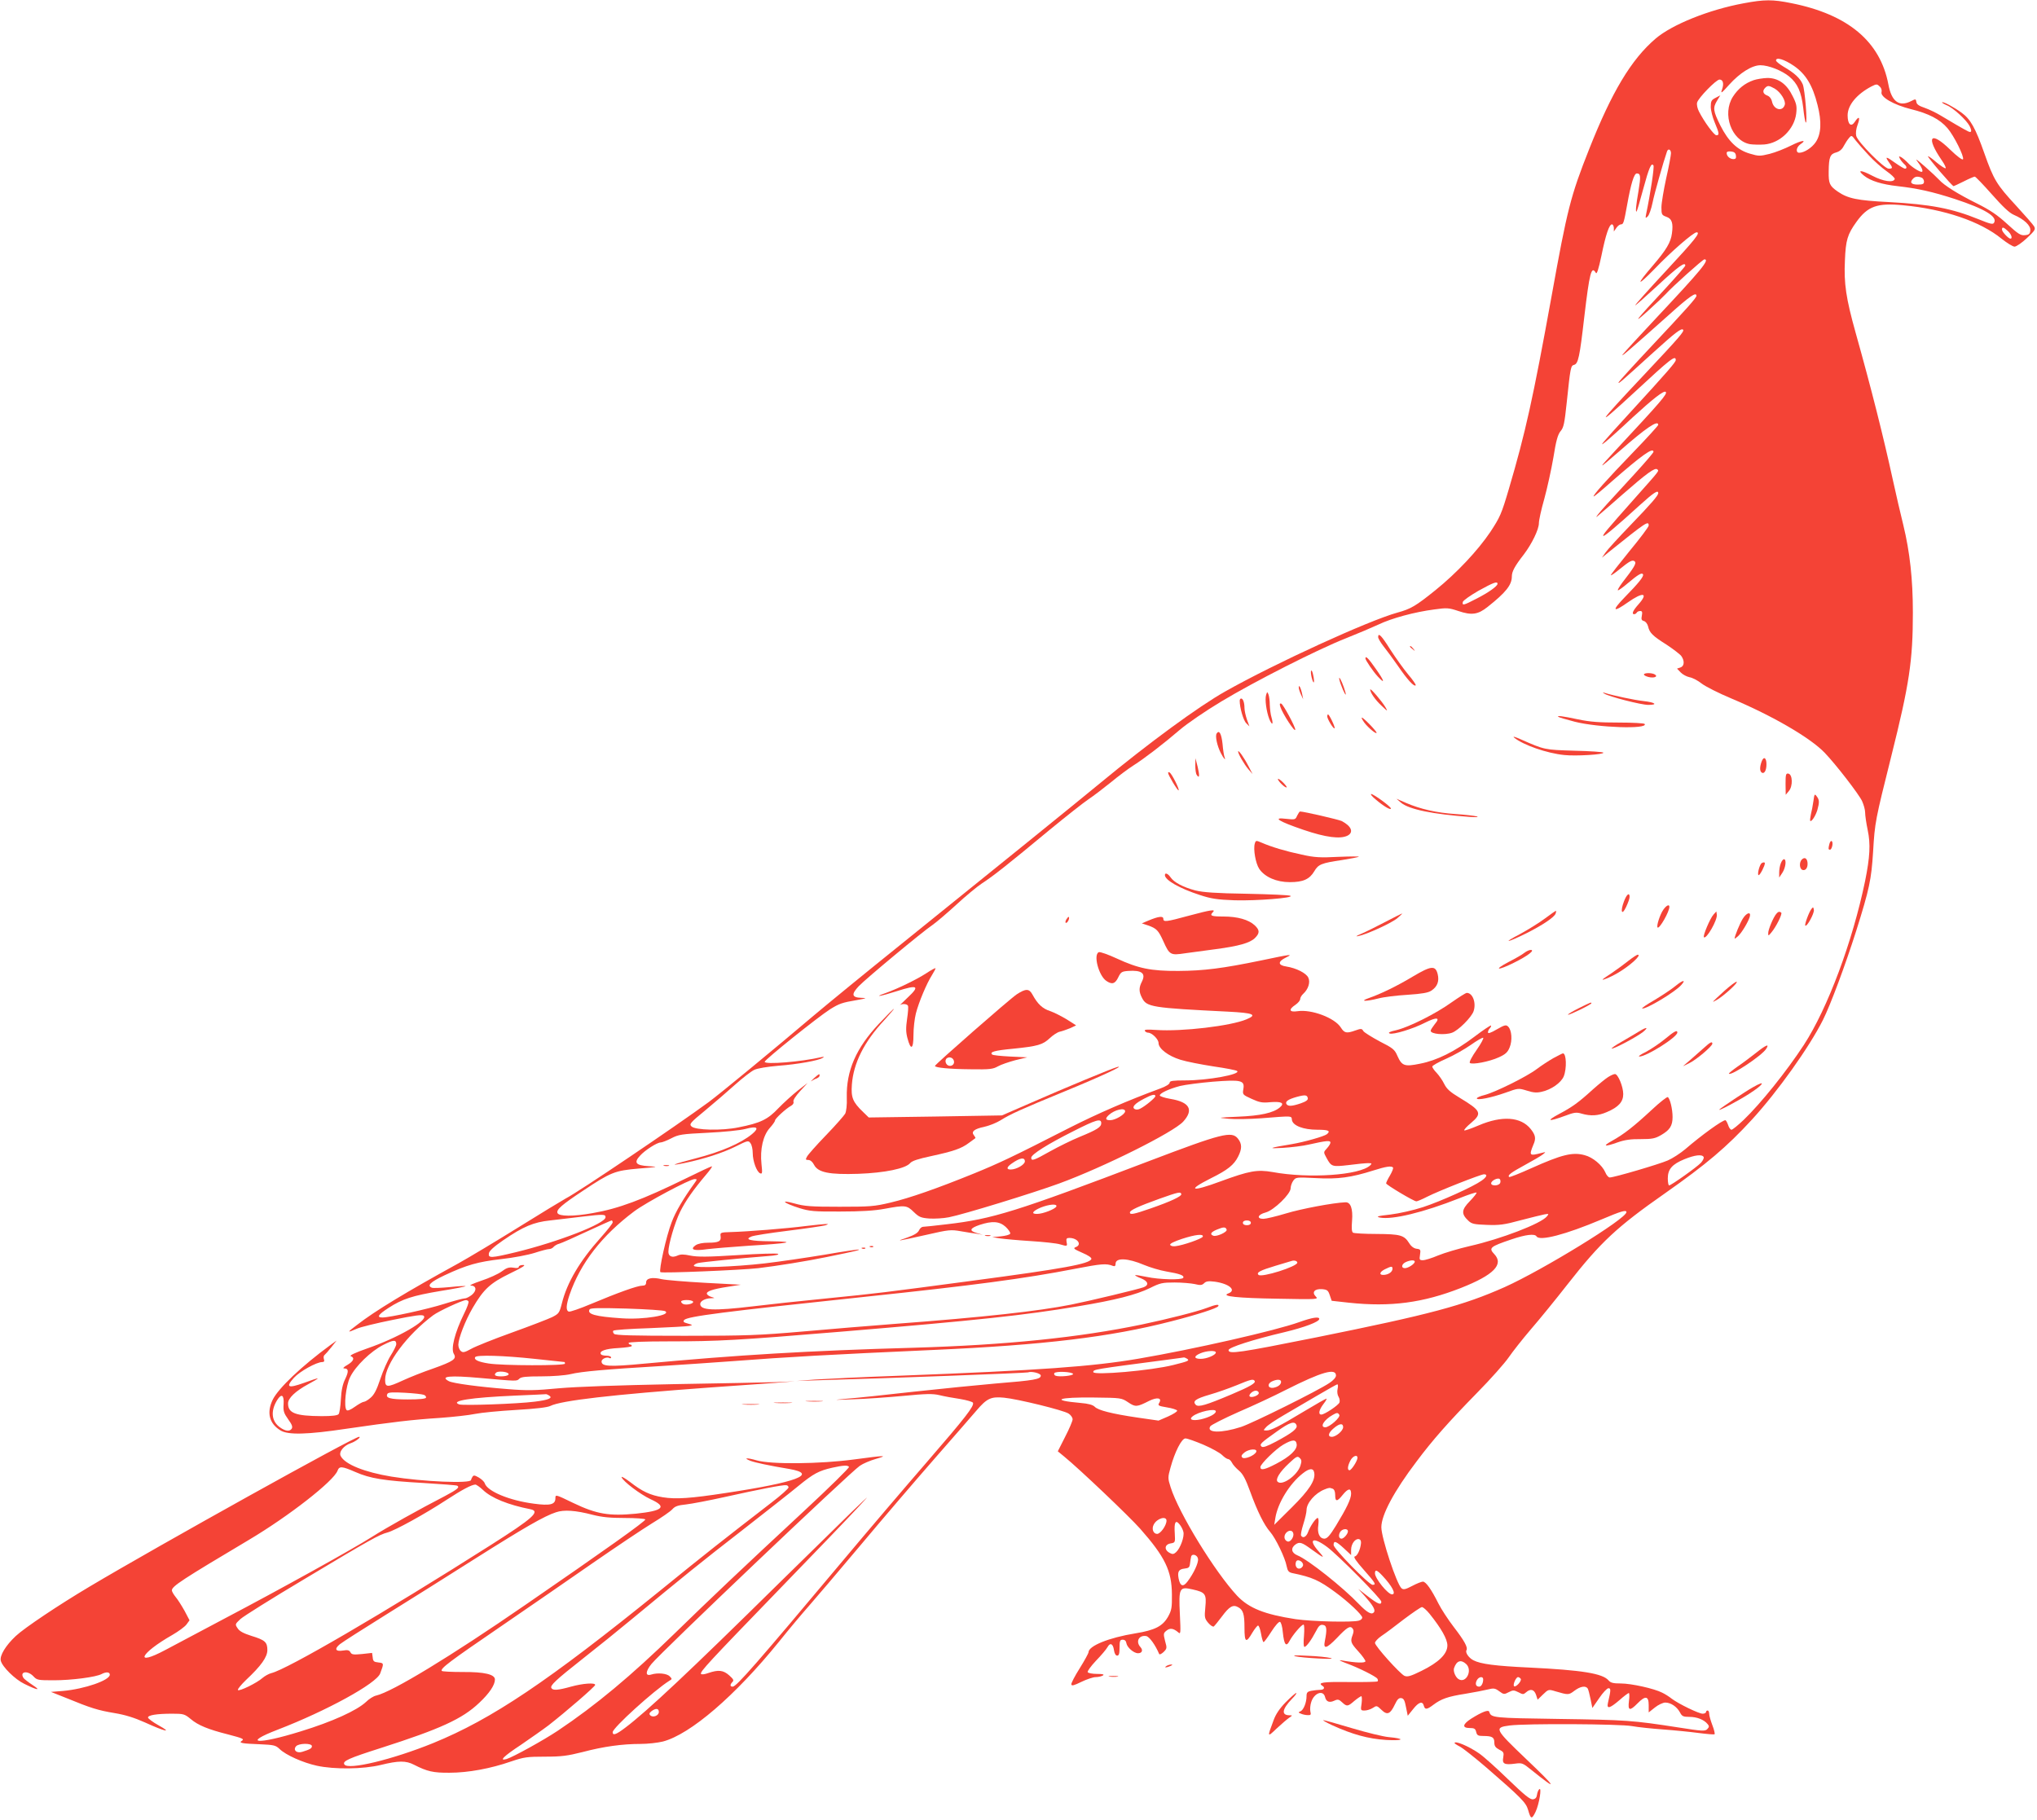 <?xml version="1.0" standalone="no"?>
<!DOCTYPE svg PUBLIC "-//W3C//DTD SVG 20010904//EN"
 "http://www.w3.org/TR/2001/REC-SVG-20010904/DTD/svg10.dtd">
<svg version="1.0" xmlns="http://www.w3.org/2000/svg"
 width="1280pt" height="1144pt" viewBox="0 0 1280 1144"
 preserveAspectRatio="xMidYMid meet">
<g transform="translate(0,1144) scale(0.1,-0.1)"
fill="#f44336" stroke="none">
<path d="M10955 11419 c-216 -40 -448 -133 -552 -222 -153 -131 -275 -335
-417 -694 -117 -295 -138 -379 -236 -923 -117 -645 -164 -858 -269 -1214 -46
-156 -55 -176 -116 -269 -79 -117 -211 -258 -345 -366 -124 -100 -155 -118
-239 -141 -184 -51 -771 -320 -1081 -495 -169 -95 -485 -327 -785 -575 -155
-128 -662 -538 -1260 -1020 -214 -172 -457 -371 -540 -441 -251 -213 -586
-489 -660 -544 -207 -152 -821 -567 -900 -607 -22 -12 -157 -94 -300 -183
-143 -89 -312 -190 -375 -225 -324 -178 -526 -300 -637 -387 -64 -48 -64 -51
-2 -24 24 11 127 36 227 56 142 29 186 35 195 25 28 -28 -162 -138 -357 -205
-74 -26 -112 -44 -102 -48 27 -10 18 -32 -21 -55 -22 -12 -31 -22 -21 -22 29
0 30 -19 7 -67 -16 -32 -24 -71 -27 -127 -2 -45 -9 -87 -14 -93 -7 -9 -41 -13
-107 -13 -165 1 -211 19 -211 80 0 33 46 77 127 121 34 18 61 34 59 36 -1 2
-40 -11 -86 -28 -101 -36 -117 -28 -63 32 36 40 142 99 178 99 12 0 15 6 10
19 -3 11 -1 22 4 25 5 4 24 25 43 49 l33 42 -40 -29 c-180 -132 -325 -270
-361 -342 -40 -82 -22 -151 49 -194 47 -29 169 -26 415 11 289 42 414 57 587
68 83 6 182 17 220 25 39 8 154 19 258 25 122 7 197 16 215 25 67 34 387 71
1002 116 157 11 341 24 410 29 l125 10 -110 -5 c-60 -2 -355 -8 -655 -13 -352
-7 -607 -16 -720 -26 -146 -14 -199 -15 -320 -5 -180 14 -344 36 -370 50 -58
31 6 37 196 20 235 -21 231 -21 247 -5 12 12 42 15 139 15 70 0 149 6 183 14
70 17 221 30 570 51 138 9 336 22 440 30 369 28 603 41 1270 71 694 31 1111
81 1495 180 161 41 288 82 295 95 9 14 -16 11 -72 -11 -61 -23 -241 -69 -408
-104 -395 -82 -853 -129 -1432 -146 -667 -19 -1102 -45 -1694 -100 -222 -21
-269 -18 -269 14 0 16 34 31 50 21 5 -3 10 -1 10 4 0 6 -13 11 -29 11 -17 0
-32 4 -35 9 -13 20 29 35 110 39 46 3 84 8 84 13 0 5 -4 9 -10 9 -5 0 -10 5
-10 10 0 6 93 10 258 10 303 0 429 7 1067 60 876 73 1161 104 1497 160 236 39
368 73 454 115 64 32 78 35 155 35 46 0 103 -5 127 -10 35 -9 46 -7 59 6 12
12 27 14 67 9 91 -13 138 -54 84 -74 -48 -18 58 -29 313 -33 251 -5 255 -4
237 14 -27 27 -7 50 41 46 31 -3 37 -8 47 -38 l12 -35 108 -12 c262 -28 466
-1 705 93 205 81 270 147 209 212 -37 39 -28 47 108 93 88 30 146 37 157 19
19 -32 183 11 408 106 125 53 157 62 157 46 0 -41 -525 -363 -765 -471 -261
-116 -466 -171 -1184 -316 -484 -97 -551 -107 -551 -80 0 17 153 66 352 113
125 30 218 65 218 83 0 16 -45 9 -126 -20 -146 -53 -665 -171 -1011 -230 -287
-49 -614 -73 -1503 -107 -228 -8 -467 -20 -530 -24 l-115 -9 145 5 c440 12
1297 45 1309 49 23 9 81 -6 81 -20 0 -23 -38 -30 -285 -50 -104 -9 -334 -32
-510 -51 -176 -20 -365 -40 -420 -44 -97 -9 -96 -9 35 -4 74 2 215 12 313 21
146 14 187 15 230 5 28 -7 87 -18 129 -24 43 -7 80 -18 82 -24 8 -21 -46 -91
-291 -374 -131 -151 -369 -430 -528 -620 -540 -644 -667 -790 -691 -790 -17 0
-18 12 -2 29 11 10 7 18 -20 42 -37 33 -68 36 -130 15 -24 -9 -44 -11 -47 -6
-8 13 48 73 499 539 221 228 439 455 485 505 83 89 82 88 -35 -24 -65 -64
-272 -266 -459 -450 -560 -552 -828 -804 -966 -908 -58 -44 -79 -51 -79 -28 0
27 259 262 356 323 18 10 18 12 2 28 -17 18 -75 24 -116 11 -38 -12 -37 19 2
67 61 75 1250 1206 1309 1245 20 14 65 33 100 43 83 24 59 23 -135 -3 -215
-29 -523 -32 -613 -6 -62 18 -88 16 -39 -3 30 -11 117 -30 244 -51 184 -32 46
-84 -400 -151 -221 -34 -313 -40 -394 -27 -80 13 -130 36 -208 97 -32 24 -55
37 -52 29 10 -27 118 -108 182 -138 106 -48 80 -73 -93 -91 -167 -16 -246 -3
-392 67 -112 54 -113 55 -113 30 0 -40 -33 -48 -136 -34 -154 20 -292 78 -308
128 -3 10 -20 26 -37 36 -26 15 -33 16 -40 5 -5 -8 -9 -17 -9 -20 0 -24 -304
-11 -500 21 -170 28 -292 77 -319 129 -14 25 18 66 63 81 30 10 69 40 52 40
-31 0 -1258 -682 -1696 -943 -190 -113 -407 -258 -461 -309 -63 -59 -102 -123
-94 -155 9 -38 89 -117 147 -145 82 -41 110 -45 53 -8 -27 18 -53 38 -57 44
-27 41 25 50 62 11 22 -24 29 -25 129 -25 110 0 264 20 299 39 29 15 52 14 52
-4 0 -35 -159 -90 -294 -102 l-76 -6 98 -39 c153 -63 199 -77 301 -94 67 -11
125 -29 192 -59 127 -58 175 -68 87 -19 -38 21 -68 44 -68 50 0 15 56 24 152
24 72 0 78 -2 117 -34 46 -39 110 -65 233 -96 95 -25 105 -29 87 -41 -21 -13
4 -17 113 -21 89 -4 100 -6 125 -30 39 -38 147 -86 234 -105 110 -24 292 -22
402 5 111 27 157 28 209 1 82 -42 121 -51 223 -50 116 0 258 26 387 71 80 27
100 30 212 30 105 0 141 5 237 29 132 35 250 51 364 51 45 0 107 7 140 15 173
45 455 288 728 625 64 80 149 181 188 225 39 44 184 215 323 380 138 165 348
410 466 545 118 135 237 271 264 303 67 79 93 91 175 83 85 -8 375 -79 406
-100 14 -9 25 -25 25 -36 0 -10 -21 -60 -47 -110 l-46 -91 39 -32 c97 -79 409
-376 479 -455 156 -177 198 -264 199 -412 1 -84 -2 -100 -24 -140 -34 -60 -82
-85 -205 -105 -167 -27 -295 -79 -295 -119 0 -6 -25 -52 -55 -100 -31 -49 -55
-95 -53 -102 2 -11 18 -6 63 16 33 16 74 30 90 30 17 0 37 5 45 10 11 7 0 10
-37 10 -28 0 -55 5 -58 11 -4 5 20 38 52 72 33 34 65 72 72 85 17 31 35 23 41
-19 3 -21 11 -34 20 -34 11 0 15 12 15 50 0 43 3 50 20 50 13 0 21 -8 23 -22
4 -26 46 -63 73 -63 26 0 33 19 15 39 -31 34 -10 76 36 69 20 -3 58 -56 82
-113 2 -5 14 0 27 12 22 22 23 25 10 70 -11 45 -11 49 9 65 22 18 43 15 73
-10 16 -15 17 -9 11 114 -8 165 -3 174 80 155 81 -18 88 -29 80 -112 -6 -63
-5 -70 18 -98 14 -16 29 -26 35 -23 5 4 29 33 52 64 46 62 69 75 100 58 33
-17 41 -44 41 -130 0 -93 10 -99 50 -30 14 23 30 43 35 44 6 0 14 -23 19 -51
5 -29 12 -53 16 -53 4 0 26 30 49 66 23 36 47 64 54 61 7 -2 15 -30 18 -66 8
-78 21 -95 43 -52 20 37 74 101 87 101 5 0 6 -30 3 -70 -4 -42 -3 -70 3 -70
12 0 44 44 72 98 17 34 27 43 44 40 24 -3 27 -26 12 -101 -11 -54 10 -49 75
18 64 68 84 80 99 61 8 -10 8 -21 1 -40 -16 -42 -13 -51 35 -104 25 -27 45
-56 45 -62 0 -13 -58 -11 -150 5 -22 4 -10 -3 30 -18 79 -29 186 -83 195 -97
4 -6 5 -14 1 -17 -3 -3 -84 -5 -181 -4 -162 2 -198 -3 -165 -24 18 -11 10 -25
-14 -25 -13 0 -38 -3 -55 -6 -26 -5 -31 -11 -31 -34 0 -40 -19 -87 -38 -95
-15 -6 -15 -8 3 -15 11 -5 30 -9 43 -9 19 -1 21 3 16 23 -3 14 -1 41 6 61 18
55 74 76 86 31 7 -31 27 -39 59 -24 21 10 29 8 48 -10 30 -28 36 -28 77 8 19
16 39 29 44 30 4 0 5 -20 2 -45 -7 -44 -6 -45 19 -45 14 0 37 7 51 16 24 16
26 16 55 -12 36 -35 55 -27 84 34 15 32 25 42 40 40 16 -2 22 -15 30 -57 l11
-54 33 41 c36 46 60 53 68 22 7 -26 19 -25 60 6 49 37 91 52 200 69 54 9 117
21 141 27 39 10 47 8 73 -11 27 -20 31 -21 59 -6 27 14 33 14 61 0 28 -15 32
-15 48 -1 28 25 51 19 63 -15 l10 -31 34 33 c33 32 35 33 77 20 82 -24 84 -24
120 3 37 28 71 34 84 14 4 -7 12 -38 18 -68 l11 -54 43 62 c23 34 49 62 58 62
16 0 16 -10 -3 -92 -9 -40 10 -36 72 17 28 25 55 45 59 45 4 0 5 -23 1 -50 -8
-62 5 -65 54 -15 49 50 70 47 70 -11 l0 -46 39 31 c21 17 51 31 65 31 35 0 73
-26 92 -61 13 -25 20 -29 60 -29 47 0 91 -17 114 -45 11 -13 11 -18 -2 -32
-14 -14 -32 -13 -184 11 -284 44 -326 47 -747 53 -419 6 -427 7 -439 45 -5 15
-46 -1 -113 -43 -55 -35 -59 -59 -10 -59 29 0 36 -4 41 -25 5 -21 12 -25 44
-25 56 0 70 -8 70 -41 0 -22 7 -32 31 -45 28 -14 30 -19 25 -49 -8 -40 7 -48
74 -39 44 6 49 4 101 -38 174 -141 163 -117 -31 67 -199 190 -203 198 -103
211 103 13 691 10 768 -4 39 -7 126 -16 195 -21 69 -5 169 -15 222 -22 54 -7
100 -11 102 -8 3 3 -3 29 -14 57 -11 29 -20 61 -20 72 0 11 -4 20 -10 20 -5 0
-10 -4 -10 -10 0 -5 -9 -10 -21 -10 -24 0 -150 61 -194 94 -16 13 -43 30 -60
38 -50 26 -195 58 -260 58 -48 0 -64 4 -77 19 -37 44 -168 65 -498 81 -214 10
-306 22 -352 46 -29 15 -52 49 -43 63 10 17 -13 59 -80 146 -36 47 -79 113
-96 147 -45 90 -79 138 -98 138 -8 0 -39 -12 -67 -27 -42 -22 -55 -25 -67 -15
-30 25 -127 317 -127 384 0 77 80 227 222 414 101 135 199 246 378 429 87 88
176 189 200 224 24 35 86 114 139 176 53 61 158 190 233 286 207 264 308 358
611 570 259 182 386 289 546 463 162 177 359 453 446 626 48 96 140 343 209
560 83 264 95 322 106 496 11 187 14 200 114 600 114 455 136 602 136 904 0
210 -19 381 -60 550 -17 69 -47 197 -66 285 -59 270 -133 565 -234 925 -60
215 -74 308 -67 453 5 128 16 164 72 242 71 99 131 121 294 105 258 -24 486
-102 618 -210 34 -27 71 -50 82 -50 11 0 46 24 77 53 50 47 56 55 46 74 -6 11
-57 69 -112 129 -124 134 -142 164 -201 331 -56 159 -87 214 -142 254 -49 36
-117 72 -123 66 -3 -2 10 -10 28 -18 41 -16 125 -93 145 -132 15 -31 12 -43
-9 -33 -22 10 -124 70 -175 101 -26 16 -70 37 -98 47 -36 12 -51 22 -53 37 -3
20 -5 20 -32 6 -76 -39 -124 -4 -144 105 -51 269 -253 439 -609 510 -118 24
-169 24 -302 -1z m316 -392 c75 -51 119 -122 150 -247 27 -105 23 -183 -12
-234 -24 -35 -72 -66 -103 -66 -24 0 -19 35 7 53 46 31 8 26 -59 -8 -38 -19
-98 -43 -134 -52 -61 -15 -69 -15 -123 1 -80 23 -136 77 -187 178 -45 91 -48
110 -20 156 l20 33 -30 -16 c-26 -13 -30 -21 -30 -56 0 -22 11 -66 25 -99 29
-69 30 -80 10 -80 -14 0 -76 84 -109 149 -10 19 -15 43 -12 56 7 29 120 145
141 145 22 0 29 -25 16 -62 -10 -29 -5 -26 45 30 67 74 143 122 196 122 51 0
135 -33 181 -71 53 -44 76 -96 88 -197 5 -47 12 -88 16 -92 12 -11 -5 206 -19
240 -17 39 -50 70 -122 112 -25 15 -46 32 -46 38 0 23 52 7 111 -33z m542
-132 c9 -8 13 -23 10 -34 -8 -31 77 -80 185 -107 111 -27 182 -64 229 -119 41
-47 107 -180 98 -196 -4 -6 -37 18 -80 60 -125 122 -156 83 -53 -67 17 -24 27
-46 24 -49 -3 -4 -29 13 -57 36 -27 24 -52 41 -54 39 -5 -5 152 -188 161 -188
2 0 31 14 64 30 33 17 64 30 69 30 5 0 53 -50 107 -111 69 -78 110 -117 138
-129 65 -28 108 -68 104 -99 -2 -21 -9 -27 -34 -29 -27 -3 -43 8 -112 71 -61
56 -107 87 -189 128 -119 59 -207 114 -238 149 -11 12 -51 50 -90 84 -55 48
-64 54 -42 25 25 -33 34 -59 22 -59 -15 0 -63 31 -85 55 -14 15 -33 31 -43 37
-16 8 -17 7 -8 -10 5 -10 17 -24 25 -32 18 -14 21 -30 6 -30 -5 0 -32 16 -59
35 -59 43 -69 44 -42 6 26 -36 26 -41 -1 -41 -28 0 -195 168 -204 206 -4 17
-1 44 9 71 18 48 8 57 -18 17 -23 -35 -45 -16 -45 41 0 64 57 133 150 182 32
16 35 16 53 -2z m-70 -431 c31 -34 82 -79 112 -100 30 -21 53 -43 51 -49 -7
-25 -73 -15 -140 20 -72 38 -100 39 -53 1 41 -33 112 -55 212 -66 124 -14 219
-35 360 -81 186 -61 269 -111 245 -149 -7 -12 -23 -8 -97 22 -167 68 -303 94
-563 108 -199 10 -258 22 -322 66 -52 36 -58 51 -57 126 1 91 9 110 47 120 21
6 37 19 48 41 9 17 24 40 33 50 15 18 17 18 41 -15 14 -18 51 -60 83 -94z
m-1243 13 c0 -12 -13 -83 -30 -157 -16 -74 -30 -157 -30 -183 0 -44 2 -49 30
-59 36 -12 45 -40 36 -105 -7 -56 -36 -104 -119 -201 -109 -126 -104 -139 9
-23 104 109 245 231 265 231 27 0 -8 -44 -190 -240 -110 -118 -198 -217 -196
-219 2 -2 67 56 145 128 128 118 170 148 170 122 0 -5 -55 -68 -122 -141 -193
-207 -217 -238 -113 -144 50 45 99 92 110 104 40 45 235 220 245 220 36 0 -18
-65 -304 -370 -111 -118 -206 -222 -211 -230 -9 -16 55 40 293 252 129 116
172 146 172 119 0 -13 -60 -80 -290 -325 -107 -114 -197 -213 -199 -219 -4
-13 10 -1 217 187 139 126 177 155 188 144 9 -10 -19 -43 -237 -275 -313 -332
-326 -356 -65 -115 223 207 256 233 256 199 0 -13 -47 -68 -290 -333 -182
-199 -198 -219 -149 -179 21 17 95 83 165 149 132 121 200 174 211 163 12 -12
-25 -55 -317 -369 -115 -124 -112 -123 30 0 163 143 240 195 240 162 0 -5 -73
-85 -162 -177 -161 -167 -256 -273 -243 -273 3 0 52 40 108 90 193 169 267
222 267 190 0 -5 -53 -67 -117 -137 -168 -182 -216 -235 -233 -258 -14 -19
-13 -19 10 1 14 11 79 68 145 126 151 132 205 172 219 158 11 -11 21 1 -140
-180 -182 -205 -205 -233 -199 -238 5 -5 84 61 231 195 85 77 114 96 114 74 0
-15 -42 -64 -176 -203 -73 -76 -143 -152 -155 -170 l-23 -33 44 36 c233 187
250 199 250 166 0 -8 -54 -80 -121 -161 -66 -81 -119 -149 -117 -151 2 -3 26
14 53 36 65 53 84 64 98 50 11 -11 -5 -38 -79 -133 -20 -27 -32 -48 -27 -48 5
0 33 20 62 45 64 54 88 68 95 56 8 -12 -27 -55 -118 -148 -80 -83 -71 -95 24
-28 95 67 131 60 65 -14 -34 -38 -44 -61 -26 -61 6 0 13 5 16 10 3 6 13 10 22
10 12 0 14 -7 10 -29 -5 -23 -2 -30 13 -34 11 -3 22 -18 26 -33 9 -41 28 -60
117 -116 42 -28 84 -60 92 -71 22 -31 19 -64 -6 -72 l-21 -7 23 -24 c12 -13
37 -26 55 -30 19 -3 53 -21 77 -40 23 -18 108 -61 187 -94 259 -109 496 -247
586 -341 71 -74 216 -262 235 -304 10 -22 19 -54 19 -71 0 -18 7 -67 16 -110
19 -89 14 -171 -16 -320 -79 -382 -235 -800 -385 -1031 -110 -168 -270 -367
-378 -471 -36 -34 -70 -62 -77 -62 -6 0 -16 13 -21 30 -6 17 -14 30 -17 30
-20 0 -151 -95 -252 -182 -31 -26 -80 -58 -110 -71 -55 -24 -337 -107 -365
-107 -8 0 -21 15 -28 33 -19 44 -78 94 -129 107 -76 21 -144 4 -336 -82 -73
-33 -136 -58 -139 -55 -11 11 10 27 100 76 50 27 101 57 112 66 20 16 19 16
-5 10 -80 -21 -83 -19 -55 50 18 40 14 61 -16 99 -62 78 -181 86 -328 23 -47
-20 -87 -34 -90 -31 -3 3 15 24 42 46 72 61 65 77 -71 159 -60 36 -81 55 -97
87 -11 23 -33 54 -48 70 -15 15 -27 33 -27 39 0 6 39 28 87 49 48 21 118 61
155 87 38 27 73 47 78 45 5 -2 -13 -36 -41 -76 -29 -41 -48 -77 -43 -82 14
-13 123 8 182 35 42 19 56 32 68 62 18 43 14 108 -9 131 -13 13 -22 11 -71
-17 -39 -23 -56 -28 -56 -19 0 8 5 19 12 26 6 6 9 14 7 17 -3 2 -50 -29 -105
-71 -122 -92 -233 -148 -341 -169 -97 -20 -114 -14 -142 49 -17 40 -28 49
-111 91 -50 27 -97 56 -103 65 -9 16 -14 17 -50 4 -56 -20 -69 -17 -92 19 -38
60 -184 115 -271 102 -53 -8 -59 10 -14 40 16 11 30 27 30 36 0 9 9 24 19 33
32 29 46 73 32 102 -13 28 -75 60 -139 70 -53 8 -53 31 -2 56 49 24 36 22
-155 -18 -242 -50 -360 -65 -520 -66 -173 -1 -253 16 -387 78 -54 25 -105 43
-113 40 -36 -14 -2 -146 46 -180 36 -25 56 -20 76 22 16 33 22 37 62 40 86 6
113 -15 86 -68 -19 -37 -19 -63 1 -101 29 -58 60 -63 543 -87 157 -8 184 -19
114 -48 -99 -42 -406 -78 -567 -67 -58 4 -77 3 -72 -6 4 -6 13 -11 20 -11 24
0 66 -41 66 -65 0 -35 60 -81 137 -105 38 -12 131 -30 208 -42 77 -11 144 -24
149 -29 23 -21 -183 -59 -326 -59 -78 0 -98 -3 -98 -14 0 -9 -24 -24 -57 -36
-209 -77 -395 -158 -573 -248 -356 -182 -441 -222 -600 -287 -234 -95 -403
-154 -525 -183 -101 -24 -127 -26 -320 -26 -181 0 -220 3 -284 21 -95 26 -67
2 34 -30 62 -19 91 -22 255 -21 128 0 214 5 278 17 130 24 140 23 184 -20 33
-32 45 -37 98 -41 33 -2 89 1 123 8 89 17 528 152 692 212 281 103 719 322
780 389 68 75 40 123 -81 143 -36 6 -65 16 -66 21 -2 14 56 41 127 60 33 8
126 20 207 27 179 14 200 8 191 -46 -6 -35 -5 -36 52 -62 48 -22 67 -26 115
-21 73 6 95 -5 62 -33 -41 -34 -120 -52 -262 -58 -132 -6 -133 -6 -60 -13 41
-4 134 -2 205 3 200 16 190 16 193 -10 5 -36 71 -62 160 -62 70 0 85 -7 60
-28 -18 -14 -141 -49 -223 -63 -141 -23 -154 -29 -55 -23 53 3 127 12 165 21
111 25 135 27 135 12 0 -7 -10 -23 -22 -36 -22 -24 -22 -24 -3 -59 31 -57 35
-58 140 -46 52 7 106 12 122 12 24 0 25 -2 13 -14 -66 -62 -385 -84 -613 -42
-97 17 -146 8 -326 -58 -186 -69 -217 -59 -62 19 105 52 145 84 171 136 25 49
25 80 -1 113 -39 49 -99 34 -559 -141 -835 -318 -984 -364 -1270 -397 -74 -9
-142 -16 -150 -16 -8 0 -20 -10 -25 -22 -7 -16 -30 -30 -75 -46 -77 -26 -70
-25 123 18 139 32 153 33 215 22 37 -6 83 -14 102 -16 l35 -6 -38 11 c-49 14
-43 30 19 51 79 26 124 23 163 -12 18 -17 31 -36 29 -43 -3 -7 -29 -14 -59
-17 l-54 -5 50 -8 c28 -4 115 -12 195 -17 80 -5 161 -14 180 -20 47 -14 48
-13 42 15 -3 20 0 25 17 25 53 0 82 -43 40 -58 -17 -7 -11 -12 41 -35 38 -16
60 -31 58 -39 -10 -31 -176 -61 -748 -137 -565 -75 -592 -79 -915 -111 -165
-16 -374 -39 -465 -50 -244 -29 -330 -26 -330 15 0 18 31 35 67 36 27 1 27 1
4 8 -14 4 -26 12 -29 19 -5 16 34 30 131 45 l82 13 -225 12 c-124 7 -247 17
-273 23 -60 14 -97 6 -97 -21 0 -14 -7 -20 -24 -20 -31 0 -153 -44 -320 -114
-71 -30 -135 -52 -142 -49 -19 7 -17 40 5 106 68 198 203 372 406 524 73 55
350 203 380 203 16 0 16 -2 1 -23 -73 -101 -121 -183 -145 -247 -34 -86 -83
-308 -71 -315 12 -8 508 13 615 25 117 14 304 44 430 70 190 39 205 43 202 47
-3 2 -98 -12 -213 -32 -115 -19 -285 -44 -379 -55 -192 -22 -444 -31 -445 -15
0 6 11 13 25 17 23 6 261 30 439 44 47 3 74 9 65 14 -8 4 -122 1 -254 -8 -189
-12 -252 -12 -297 -3 -42 9 -62 9 -81 0 -34 -15 -57 -5 -57 24 0 46 40 183 74
252 35 70 82 137 164 234 24 28 40 51 35 51 -5 0 -78 -34 -163 -76 -273 -134
-424 -190 -586 -218 -122 -22 -213 -21 -221 1 -8 21 28 52 161 140 174 116
199 126 349 139 125 10 128 11 62 15 -80 5 -94 22 -53 66 30 34 107 83 129 83
9 0 40 12 67 26 46 24 65 27 229 35 102 5 203 15 237 24 74 20 90 8 42 -32
-70 -58 -196 -112 -351 -152 -146 -38 -180 -52 -73 -30 121 25 238 63 317 102
80 40 84 41 97 22 8 -10 14 -38 14 -62 0 -50 25 -119 47 -127 13 -5 14 2 8 58
-10 94 10 180 52 227 18 20 33 41 33 47 0 12 69 75 100 92 13 7 19 17 16 26
-4 9 13 35 42 67 l47 51 -62 -48 c-34 -27 -89 -77 -122 -111 -66 -70 -112 -93
-250 -120 -104 -22 -272 -18 -296 6 -15 15 -8 23 87 101 57 47 141 120 188
162 47 42 100 83 119 92 20 10 82 20 150 26 122 9 256 33 281 50 11 7 9 8 -10
4 -123 -29 -355 -48 -355 -29 0 13 334 281 411 330 58 36 75 42 169 58 62 11
65 13 27 14 -60 2 -64 22 -16 73 47 49 402 344 465 386 24 17 91 74 149 127
58 54 130 113 160 133 67 43 166 121 420 332 107 88 220 177 250 197 30 20 93
68 140 106 47 39 110 86 140 105 75 48 188 135 292 224 49 42 162 119 260 178
212 128 607 328 784 398 73 29 165 68 206 87 83 40 228 79 352 95 78 11 90 10
150 -10 83 -28 123 -23 184 26 115 91 152 138 152 191 0 31 18 65 75 138 51
67 95 158 95 197 0 18 15 87 34 153 18 66 44 183 57 259 17 108 28 145 45 166
20 23 25 49 39 181 23 219 25 231 46 236 26 7 35 47 64 299 33 280 45 327 73
279 6 -11 17 23 35 108 27 133 49 197 66 197 6 0 11 -10 12 -22 l0 -23 16 23
c8 12 21 22 29 22 15 0 18 9 39 125 23 129 43 195 60 195 25 0 26 -18 11 -110
-16 -90 -20 -137 -12 -129 3 3 21 65 41 139 37 137 52 171 65 150 6 -10 -19
-176 -46 -305 -5 -27 -5 -29 10 -15 9 9 22 47 30 85 11 56 68 257 91 323 7 21
25 13 25 -11z m408 -14 c3 -17 -2 -23 -15 -23 -22 0 -43 18 -43 38 0 9 9 12
28 10 19 -2 28 -9 30 -25z m1166 -139 c9 -3 16 -15 16 -25 0 -15 -7 -19 -40
-19 -41 0 -52 14 -28 38 13 13 28 15 52 6z m543 -336 c22 -20 31 -48 16 -48
-12 0 -53 43 -53 57 0 19 10 16 37 -9z m-3207 -2217 c0 -15 -58 -56 -135 -95
-79 -41 -88 -43 -83 -19 2 9 46 40 98 70 94 52 120 62 120 44z m-2150 -3220
c0 -10 -62 -62 -96 -79 -11 -6 -26 -7 -34 -2 -20 12 1 35 59 65 49 26 71 31
71 16z m958 -13 c2 -11 -12 -21 -44 -32 -56 -19 -80 -20 -90 -5 -10 16 10 30
63 45 55 15 67 13 71 -8z m-1148 -82 c0 -19 -61 -56 -94 -56 -30 0 -33 10 -8
33 36 33 102 48 102 23z m-150 -75 c0 -24 -26 -41 -136 -86 -49 -20 -132 -61
-186 -91 -101 -57 -118 -63 -118 -40 0 21 104 86 263 166 146 74 177 83 177
51z m3785 -212 c4 -6 -4 -22 -16 -36 -26 -28 -188 -143 -201 -143 -4 0 -8 20
-8 44 0 58 27 89 105 121 64 26 110 32 120 14z m-4265 -28 c0 -20 -53 -51 -89
-51 -29 0 -26 15 7 38 51 36 82 41 82 13z m2313 -38 c4 -3 -4 -25 -18 -49 -14
-23 -25 -46 -25 -51 0 -9 174 -113 190 -113 6 0 37 13 68 29 73 37 337 141
357 141 24 0 18 -17 -15 -40 -53 -38 -257 -130 -367 -166 -61 -20 -150 -40
-206 -47 -81 -9 -93 -13 -66 -19 78 -15 273 32 498 121 57 23 106 39 109 36 3
-3 -16 -27 -42 -54 -53 -54 -55 -80 -9 -123 21 -20 36 -23 116 -26 78 -3 110
1 212 29 66 17 133 34 150 37 28 5 29 4 15 -13 -37 -45 -286 -141 -484 -186
-70 -16 -160 -43 -199 -59 -40 -17 -82 -30 -96 -30 -21 0 -23 3 -18 34 5 32 3
35 -21 38 -17 2 -34 14 -47 35 -32 51 -56 57 -205 58 -74 0 -141 4 -148 8 -8
6 -10 27 -6 75 6 76 -9 118 -42 116 -76 -3 -278 -41 -373 -70 -63 -19 -127
-34 -142 -34 -45 0 -36 27 14 40 52 14 157 116 157 152 0 13 7 34 16 47 17 23
18 23 143 17 138 -8 222 4 361 48 79 25 112 30 123 19z m674 -97 c-8 -20 -57
-21 -57 -3 0 17 42 38 54 27 5 -5 6 -16 3 -24z m-2004 -71 c3 -13 -67 -46
-191 -89 -109 -38 -132 -42 -132 -26 0 14 52 38 185 86 121 43 135 46 138 29z
m-785 -77 c-6 -16 -84 -47 -121 -47 -41 -1 -29 18 23 40 53 21 104 25 98 7z
m-2833 -68 c0 -39 -294 -154 -565 -220 -154 -37 -173 -38 -168 -7 2 15 30 41
88 81 128 88 193 115 297 126 48 6 140 16 203 24 134 16 145 15 145 -4z m45
-32 c0 -7 -35 -51 -77 -98 -130 -145 -210 -281 -242 -410 -16 -62 -19 -66 -62
-88 -25 -12 -139 -56 -253 -97 -114 -41 -229 -87 -255 -102 -42 -23 -52 -25
-65 -14 -9 7 -16 25 -16 40 1 41 43 150 90 231 69 118 110 156 235 217 79 38
102 53 83 53 -16 0 -28 -5 -28 -11 0 -8 -12 -10 -34 -6 -27 4 -42 0 -74 -24
-22 -16 -79 -42 -128 -58 -49 -17 -79 -30 -66 -30 35 -1 40 -30 8 -58 -15 -12
-35 -23 -46 -23 -10 0 -67 -15 -127 -34 -107 -34 -345 -86 -390 -86 -38 0 -27
18 38 60 88 57 150 77 329 107 88 14 158 28 156 30 -2 2 -47 0 -100 -6 -54 -5
-104 -7 -112 -4 -33 13 -10 36 79 78 141 66 210 85 357 102 74 8 168 26 209
39 40 13 81 24 91 24 10 0 23 6 29 14 7 8 23 17 36 20 14 4 91 38 172 76 82
38 151 69 156 70 4 0 7 -6 7 -12z m4010 -3 c0 -9 -9 -15 -25 -15 -16 0 -25 6
-25 15 0 9 9 15 25 15 16 0 25 -6 25 -15z m-152 -43 c5 -15 -64 -46 -84 -38
-24 9 -15 23 24 39 41 17 54 17 60 -1z m-150 -44 c-5 -13 -125 -55 -173 -60
-16 -2 -30 2 -32 9 -3 7 26 21 74 37 86 28 137 33 131 14z m-368 -178 c36 -15
99 -34 140 -41 83 -14 114 -25 105 -40 -9 -14 -151 -11 -229 6 -38 8 -71 13
-73 11 -2 -2 14 -11 37 -20 45 -18 52 -42 16 -56 -36 -13 -335 -85 -455 -109
-205 -41 -547 -79 -1106 -121 -148 -11 -409 -33 -580 -48 -277 -24 -356 -27
-742 -27 -329 0 -435 3 -444 12 -7 7 -9 16 -5 20 4 5 107 12 229 16 122 5 233
11 247 14 24 5 24 6 -8 15 -27 7 -31 12 -23 22 19 23 247 52 1136 146 682 72
1001 114 1320 176 167 32 196 35 239 18 11 -4 16 0 16 14 0 39 77 36 180 -8z
m962 15 c2 -24 -225 -96 -244 -77 -15 15 11 28 107 57 50 15 95 28 100 30 17
6 36 1 37 -10z m738 6 c0 -14 -41 -41 -62 -41 -25 0 -22 25 5 38 28 13 57 15
57 3z m-140 -45 c0 -18 -22 -35 -50 -38 -36 -4 -34 17 2 35 41 20 48 21 48 3z
m-5806 -205 c3 -5 -9 -40 -28 -77 -59 -121 -84 -221 -64 -253 19 -31 -2 -46
-131 -92 -62 -21 -147 -55 -188 -74 -100 -46 -113 -46 -113 4 0 97 138 283
302 405 35 26 181 94 205 95 6 1 14 -3 17 -8z m1411 -1 c7 -12 -39 -24 -60
-16 -8 3 -15 10 -15 16 0 13 67 13 75 0z m-176 -60 c45 -25 -135 -55 -273 -45
-166 11 -219 26 -201 56 6 9 60 10 234 5 124 -4 232 -11 240 -16z m-1689 -208
c0 -9 -16 -41 -35 -71 -19 -30 -48 -96 -65 -147 -23 -69 -39 -100 -62 -119
-16 -14 -35 -25 -42 -25 -7 0 -32 -14 -56 -31 -28 -20 -46 -27 -52 -21 -19 19
-5 153 22 207 33 69 131 164 209 203 65 33 81 33 81 4z m5150 -52 c0 -16 -57
-40 -95 -40 -44 0 -45 17 -2 35 37 16 97 20 97 5z m-4280 -40 c102 -11 186
-20 188 -20 1 0 2 -4 2 -10 0 -14 -395 -13 -480 1 -65 10 -94 24 -84 40 9 15
178 10 374 -11z m4099 1 c18 -12 8 -16 -84 -39 -141 -36 -505 -67 -505 -45 0
17 3 17 460 77 58 8 107 14 110 15 3 0 11 -3 19 -8z m-4275 -87 c27 -10 7 -24
-35 -24 -37 0 -48 8 -32 23 8 9 46 9 67 1z m3559 -9 c2 -11 -87 -20 -110 -11
-8 3 -11 11 -8 16 8 14 114 9 118 -5z m1652 -10 c0 -11 -16 -30 -42 -47 -71
-48 -484 -253 -555 -276 -124 -40 -219 -38 -193 4 6 9 85 49 175 89 91 39 226
102 300 140 226 114 315 139 315 90z m-511 -34 c8 -13 -29 -35 -145 -84 -161
-68 -208 -82 -225 -66 -22 23 -2 38 87 64 46 13 122 40 169 59 91 38 106 41
114 27z m166 -5 c0 -18 -20 -33 -50 -38 -33 -4 -39 25 -8 40 32 15 58 14 58
-2z m355 -45 c-4 -17 -1 -38 6 -49 7 -11 9 -27 6 -36 -7 -18 -94 -76 -114 -76
-21 0 -15 29 13 66 15 19 23 34 19 34 -4 0 -66 -35 -139 -79 -161 -97 -209
-121 -237 -121 -22 0 -22 0 -3 21 10 12 59 45 109 74 49 29 144 84 210 123 66
39 124 71 128 72 5 0 6 -13 2 -29z m-495 -26 c0 -15 -46 -32 -57 -21 -10 9 18
36 38 36 11 0 19 -7 19 -15z m-5247 -11 c10 -3 16 -12 14 -18 -3 -7 -41 -11
-115 -11 -111 0 -143 9 -127 36 6 9 35 10 109 6 56 -3 109 -9 119 -13z m787
-4 c26 -16 -1 -28 -90 -39 -109 -14 -452 -26 -475 -17 -59 22 73 43 350 55
105 4 192 9 195 9 3 1 12 -3 20 -8z m-1668 -56 c-3 -42 2 -56 29 -94 24 -33
29 -47 22 -59 -13 -19 -39 -16 -73 8 -54 38 -61 102 -19 171 28 45 45 34 41
-26z m5307 13 c46 -31 55 -30 132 9 51 25 83 19 63 -13 -10 -16 -5 -19 49 -28
33 -5 62 -15 64 -20 2 -6 -24 -22 -57 -37 l-60 -26 -132 19 c-163 24 -248 46
-269 68 -12 12 -40 20 -90 24 -193 17 -142 37 87 34 168 -2 171 -2 213 -30z
m551 -57 c0 -16 -42 -38 -94 -50 -51 -11 -78 -2 -53 18 36 30 147 54 147 32z
m776 -22 c9 -15 -62 -78 -88 -78 -37 0 -9 47 47 78 26 15 32 15 41 0z m-269
-65 c8 -21 -25 -47 -129 -103 -59 -31 -83 -39 -91 -31 -14 14 -6 22 97 95 81
58 112 68 123 39z m293 -12 c0 -23 -45 -61 -71 -61 -28 0 -23 25 12 54 36 31
59 33 59 7z m-879 -110 c51 -22 104 -51 118 -65 15 -15 32 -26 39 -26 6 0 17
-10 23 -22 6 -13 26 -35 44 -50 25 -21 42 -53 70 -130 46 -127 89 -213 126
-255 35 -40 95 -165 104 -216 6 -30 13 -38 34 -43 127 -26 169 -45 271 -120
82 -60 170 -143 170 -160 0 -7 -9 -16 -21 -19 -38 -12 -293 -6 -397 9 -196 30
-294 69 -368 147 -140 150 -367 520 -418 682 -18 56 -18 62 -1 123 27 99 70
184 94 184 12 0 62 -18 112 -39z m587 3 c5 -34 -42 -78 -128 -123 -73 -38
-100 -44 -100 -21 0 19 97 114 144 141 57 33 80 34 84 3z m-254 -48 c-9 -23
-74 -50 -88 -36 -8 9 -5 16 13 31 28 23 83 27 75 5z m277 -89 c-21 -61 -115
-127 -143 -99 -15 15 13 61 72 116 46 43 53 47 67 33 13 -12 13 -21 4 -50z
m359 51 c0 -19 -38 -78 -50 -78 -15 0 -12 27 5 60 15 30 45 41 45 18z m-3195
-57 c3 -5 -122 -128 -277 -272 -410 -381 -587 -549 -818 -774 -272 -265 -497
-453 -735 -612 -90 -60 -280 -165 -322 -178 -50 -14 -18 18 90 89 61 42 140
97 174 123 109 85 293 244 293 254 0 15 -76 10 -152 -11 -82 -23 -114 -25
-123 -9 -10 16 25 49 200 187 88 69 223 178 300 242 340 281 436 359 694 559
151 118 313 245 360 284 93 76 127 94 211 113 68 15 97 17 105 5z m-3102 -32
c93 -41 180 -55 427 -69 113 -7 208 -14 213 -17 17 -10 2 -23 -75 -64 -163
-84 -370 -200 -461 -258 -123 -78 -576 -329 -922 -511 -154 -82 -323 -171
-375 -199 -200 -107 -162 -23 43 94 38 22 79 52 89 66 l19 26 -31 59 c-18 32
-43 72 -56 87 -13 16 -24 35 -24 42 0 26 65 68 485 318 249 148 531 368 556
434 11 30 27 29 112 -8z m6025 -3 c10 -48 -31 -111 -141 -220 l-110 -109 7 43
c15 94 89 215 172 280 41 33 67 35 72 6z m-5223 -110 c53 -51 160 -94 298
-121 65 -13 17 -56 -249 -225 -673 -428 -1281 -782 -1379 -805 -16 -4 -41 -18
-55 -30 -34 -31 -148 -87 -155 -76 -3 5 20 33 51 63 95 89 134 144 134 188 0
50 -15 63 -100 89 -50 16 -75 29 -87 48 -17 25 -16 26 18 58 20 18 197 129
395 247 422 253 476 283 529 297 48 13 232 114 371 205 98 64 157 95 181 96 6
0 28 -15 48 -34z m1920 16 c0 -7 -48 -50 -107 -95 -307 -237 -419 -325 -698
-552 -709 -574 -1059 -809 -1429 -960 -254 -103 -534 -171 -557 -134 -13 21
24 38 231 104 371 119 510 182 616 283 64 60 99 112 99 147 0 32 -66 48 -202
47 -70 0 -130 3 -132 7 -10 15 50 60 369 278 176 121 437 300 580 400 143 99
310 211 370 248 61 37 119 77 130 90 16 18 34 25 85 30 36 4 146 25 245 47
220 49 365 77 385 74 8 0 15 -7 15 -14z m3419 -8 c10 -4 16 -18 16 -40 0 -43
12 -43 47 1 34 42 53 45 53 8 0 -33 -28 -91 -95 -201 -38 -62 -55 -81 -72 -82
-31 0 -47 34 -39 86 3 24 2 44 -4 44 -12 0 -48 -53 -61 -90 -11 -29 -32 -40
-43 -21 -4 5 3 38 14 73 11 34 20 74 20 88 0 44 54 106 112 129 29 12 33 12
52 5z m-4650 -164 c59 -15 111 -20 202 -20 68 0 125 -4 129 -9 5 -9 -255 -194
-755 -538 -470 -324 -834 -545 -936 -569 -16 -3 -45 -21 -64 -40 -58 -54 -211
-124 -410 -185 -273 -85 -373 -77 -144 11 306 118 620 290 643 353 24 64 24
65 -11 69 -28 3 -34 7 -36 32 l-4 28 -63 -7 c-54 -5 -65 -4 -73 11 -7 13 -18
16 -46 11 -48 -8 -57 10 -20 40 16 13 146 96 289 185 143 89 395 247 560 352
310 196 437 269 509 292 50 17 123 12 230 -16z m3606 -37 c0 -30 -38 -83 -59
-83 -24 0 -36 32 -21 59 20 39 80 56 80 24z m106 -70 c8 -29 -19 -104 -46
-128 -14 -13 -23 -14 -39 -5 -37 19 -34 53 4 60 30 5 30 6 27 62 -5 72 5 89
30 58 10 -12 21 -33 24 -47z m1034 3 c0 -16 -26 -46 -40 -46 -16 0 -21 19 -10
40 12 23 50 27 50 6z m-344 -10 c8 -21 -15 -58 -34 -54 -9 2 -18 11 -20 21 -7
36 42 65 54 33z m426 -66 c-4 -39 -23 -79 -39 -82 -10 -2 8 -29 56 -83 74 -84
81 -95 56 -95 -23 0 -245 227 -245 250 0 30 15 25 65 -21 l45 -42 0 33 c0 37
26 72 49 67 10 -2 15 -12 13 -27z m-213 -22 c69 -51 341 -326 341 -344 0 -24
-22 -15 -84 33 l-61 47 41 -45 c48 -54 67 -85 59 -99 -13 -22 -42 -7 -95 48
-101 106 -317 278 -387 307 -39 16 -44 46 -12 69 26 18 40 13 104 -34 76 -55
83 -57 43 -12 -71 79 -39 97 51 30z m-811 -75 c4 -24 -27 -91 -65 -141 -28
-38 -47 -32 -57 18 -8 43 1 58 37 62 27 3 32 7 35 33 2 17 5 36 7 43 7 21 40
9 43 -15z m660 -41 c-2 -9 -11 -18 -21 -20 -19 -4 -32 20 -23 43 8 22 48 0 44
-23z m498 -64 c63 -67 89 -118 61 -118 -26 0 -107 100 -107 132 0 26 12 22 46
-14z m297 -240 c73 -91 112 -159 112 -199 0 -54 -55 -107 -163 -160 -69 -34
-88 -39 -107 -31 -29 14 -185 187 -185 207 0 8 18 28 40 43 23 15 86 62 141
105 56 42 107 77 114 77 8 0 29 -19 48 -42z m229 -315 c44 -39 0 -127 -48 -95
-19 13 -34 50 -27 69 16 46 43 55 75 26z m108 -97 c0 -25 -12 -46 -25 -46 -21
0 -27 17 -15 40 12 23 40 27 40 6z m236 3 c8 -13 -32 -56 -42 -46 -9 9 12 57
25 57 5 0 13 -5 17 -11z m-5416 -208 c0 -23 -37 -38 -54 -21 -8 8 -6 15 8 26
27 20 46 18 46 -5z m-2180 -215 c0 -14 -13 -21 -62 -36 -34 -10 -58 11 -38 35
17 20 100 21 100 1z"/>
<path d="M11019 10936 c-55 -19 -98 -54 -130 -104 -69 -109 -9 -276 107 -298
19 -3 60 -4 90 -2 99 8 189 95 201 195 5 44 2 61 -22 108 -37 77 -90 115 -159
115 -28 -1 -67 -7 -87 -14z m133 -53 c38 -23 71 -77 63 -102 -14 -45 -69 -31
-80 20 -4 19 -16 34 -31 39 -26 10 -31 29 -12 48 16 16 24 15 60 -5z"/>
<path d="M8660 7436 c0 -8 15 -34 34 -58 19 -24 60 -79 91 -124 58 -85 101
-132 111 -121 3 3 -18 34 -48 69 -29 35 -79 105 -112 156 -55 88 -76 109 -76
78z"/>
<path d="M8860 7376 c0 -2 8 -10 18 -17 15 -13 16 -12 3 4 -13 16 -21 21 -21
13z"/>
<path d="M8580 7302 c0 -11 49 -83 78 -114 47 -51 42 -29 -11 46 -48 69 -67
88 -67 68z"/>
<path d="M8239 7225 c-7 -11 10 -80 17 -73 2 3 1 22 -4 44 -4 21 -10 34 -13
29z"/>
<path d="M10330 7201 c0 -5 13 -12 30 -16 35 -8 60 3 39 16 -19 12 -69 11 -69
0z"/>
<path d="M8425 7140 c18 -51 39 -87 29 -50 -10 37 -32 90 -38 90 -3 0 1 -18 9
-40z"/>
<path d="M8161 7120 c0 -8 6 -28 14 -45 l14 -30 -6 30 c-7 38 -22 68 -22 45z"/>
<path d="M8610 7107 c0 -19 31 -65 71 -102 39 -37 41 -38 25 -10 -21 36 -95
123 -96 112z"/>
<path d="M7956 7073 c-9 -28 2 -106 20 -152 18 -43 27 -36 14 10 -6 18 -10 54
-11 79 0 25 -4 54 -8 65 -8 19 -8 19 -15 -2z"/>
<path d="M10081 7081 c29 -19 232 -71 276 -71 64 0 44 16 -29 24 -57 6 -193
35 -243 51 -16 5 -17 5 -4 -4z"/>
<path d="M7790 7036 c0 -43 23 -124 41 -141 l20 -20 -16 44 c-8 24 -15 56 -15
71 0 34 -9 60 -21 60 -5 0 -9 -6 -9 -14z"/>
<path d="M8045 6999 c14 -45 95 -168 94 -144 0 19 -76 159 -88 163 -10 3 -11
-2 -6 -19z"/>
<path d="M8340 6938 c0 -17 40 -82 46 -75 6 5 -33 87 -41 87 -3 0 -5 -6 -5
-12z"/>
<path d="M9792 6935 c3 -3 50 -17 104 -31 147 -37 460 -48 439 -14 -3 5 -76 9
-163 9 -121 0 -179 4 -256 20 -99 21 -134 25 -124 16z"/>
<path d="M8575 6896 c25 -32 75 -73 75 -61 0 10 -82 95 -92 95 -5 0 3 -15 17
-34z"/>
<path d="M7645 6830 c-10 -16 3 -77 26 -122 19 -37 34 -53 23 -24 -3 8 -9 45
-12 82 -7 63 -21 89 -37 64z"/>
<path d="M9515 6804 c56 -46 205 -98 314 -109 72 -8 253 3 246 15 -2 4 -84 10
-182 12 -189 6 -186 5 -338 72 -36 16 -52 20 -40 10z"/>
<path d="M7780 6717 c0 -15 39 -82 65 -112 l26 -30 -26 50 c-27 53 -64 105
-65 92z"/>
<path d="M11070 6655 c-13 -35 -13 -62 1 -71 16 -9 29 15 29 53 0 41 -17 52
-30 18z"/>
<path d="M7511 6630 c0 -25 3 -52 9 -60 17 -26 19 -5 6 50 l-14 55 -1 -45z"/>
<path d="M7340 6583 c0 -14 61 -115 66 -110 7 6 -42 103 -56 112 -5 3 -10 3
-10 -2z"/>
<path d="M11220 6513 l1 -68 20 24 c26 31 23 104 -3 109 -16 3 -18 -5 -18 -65z"/>
<path d="M8030 6544 c0 -13 48 -59 55 -52 3 2 -9 17 -25 33 -17 16 -30 24 -30
19z"/>
<path d="M8644 6416 c49 -42 96 -70 96 -57 0 12 -109 91 -124 91 -6 -1 6 -16
28 -34z"/>
<path d="M11395 6405 c-4 -28 -11 -65 -16 -84 -4 -19 -6 -37 -4 -40 8 -8 34
32 45 69 13 47 13 63 -4 85 -13 18 -15 16 -21 -30z"/>
<path d="M8804 6395 c51 -42 199 -72 431 -89 41 -3 60 -2 45 3 -14 4 -74 11
-134 15 -120 8 -220 31 -311 70 l-60 26 29 -25z"/>
<path d="M8151 6314 c-11 -26 -14 -26 -69 -20 -90 11 -50 -15 108 -69 141 -48
233 -60 279 -36 38 21 23 59 -38 91 -18 9 -238 60 -262 60 -3 0 -11 -12 -18
-26z"/>
<path d="M7885 6139 c-11 -35 5 -126 28 -160 35 -51 108 -83 192 -83 83 0 124
18 154 69 25 43 45 51 174 70 56 9 103 18 106 21 3 2 -55 2 -129 -1 -114 -6
-150 -4 -230 14 -100 21 -190 48 -252 75 -35 15 -37 15 -43 -5z"/>
<path d="M11496 6138 c-8 -31 -8 -38 3 -38 12 0 22 43 12 53 -5 5 -11 -2 -15
-15z"/>
<path d="M11322 6038 c-17 -17 -15 -58 4 -65 20 -7 35 14 32 46 -3 28 -19 36
-36 19z"/>
<path d="M11190 6014 c-6 -14 -10 -40 -10 -57 l0 -32 20 30 c21 32 27 85 10
85 -6 0 -15 -12 -20 -26z"/>
<path d="M11065 6010 c-14 -23 -23 -70 -14 -70 9 0 39 59 39 75 0 9 -19 5 -25
-5z"/>
<path d="M7320 5940 c0 -31 93 -84 220 -125 70 -23 108 -29 218 -33 137 -4
376 15 351 28 -8 5 -131 10 -274 13 -195 3 -276 9 -324 21 -76 20 -135 51
-156 83 -16 23 -35 31 -35 13z"/>
<path d="M10205 5776 c-25 -65 -14 -94 13 -36 12 25 22 53 22 63 0 31 -18 18
-35 -27z"/>
<path d="M10452 5723 c-21 -30 -45 -104 -36 -112 11 -11 74 99 74 130 0 18
-19 9 -38 -18z"/>
<path d="M11383 5728 c-15 -18 -45 -99 -39 -105 10 -10 57 77 54 98 -3 19 -5
20 -15 7z"/>
<path d="M7470 5685 c-143 -39 -160 -41 -160 -19 0 19 -31 15 -95 -12 l-40
-17 39 -13 c54 -19 65 -31 96 -99 39 -87 45 -90 137 -76 43 6 130 18 193 26
144 19 215 39 246 70 31 31 30 50 -2 80 -38 35 -107 55 -196 55 -77 0 -89 5
-66 28 19 19 -14 14 -152 -23z"/>
<path d="M9710 5669 c-36 -27 -108 -72 -160 -100 -115 -60 -81 -55 44 7 99 50
172 99 181 122 3 8 4 16 3 18 -2 1 -32 -20 -68 -47z"/>
<path d="M10767 5692 c-21 -23 -68 -134 -60 -142 15 -15 86 108 81 142 l-3 20
-18 -20z"/>
<path d="M11162 5697 c-19 -22 -52 -101 -51 -122 0 -18 1 -18 20 5 29 34 70
116 62 124 -10 9 -20 7 -31 -7z"/>
<path d="M8705 5646 c-55 -29 -122 -62 -150 -74 -33 -14 -40 -19 -20 -15 52
10 210 82 246 113 19 16 32 29 29 29 -3 -1 -50 -24 -105 -53z"/>
<path d="M10951 5666 c-18 -29 -51 -109 -51 -124 0 -3 9 3 21 14 23 21 63 87
74 122 10 35 -20 27 -44 -12z"/>
<path d="M6700 5661 c-6 -12 -7 -21 -1 -21 10 0 24 30 17 37 -2 3 -9 -5 -16
-16z"/>
<path d="M9579 5452 c-13 -11 -57 -36 -98 -57 -101 -53 -71 -57 33 -5 85 42
135 80 104 80 -8 0 -26 -8 -39 -18z"/>
<path d="M10233 5402 c-26 -21 -74 -56 -105 -77 -32 -21 -58 -39 -58 -41 0 -6
55 17 95 41 77 45 154 115 126 115 -5 0 -31 -17 -58 -38z"/>
<path d="M5820 5323 c-62 -40 -180 -97 -255 -124 -83 -29 -32 -21 71 12 131
42 146 33 69 -39 -33 -32 -56 -54 -51 -49 14 10 44 9 51 -3 4 -6 1 -43 -5 -83
-8 -56 -8 -83 2 -121 21 -80 38 -71 38 19 0 43 7 103 15 135 18 71 68 190 102
243 13 21 23 40 21 42 -2 2 -28 -12 -58 -32z"/>
<path d="M8880 5304 c-101 -61 -207 -112 -280 -137 -60 -21 -18 -22 61 -2 33
9 115 19 183 23 91 6 131 13 150 26 38 25 51 59 40 104 -14 56 -41 53 -154
-14z"/>
<path d="M10529 5244 c-24 -20 -83 -59 -131 -88 -49 -28 -84 -52 -79 -54 22
-7 205 102 245 147 33 36 11 33 -35 -5z"/>
<path d="M10837 5214 c-85 -78 -86 -79 -49 -58 44 25 140 113 124 114 -7 0
-40 -25 -75 -56z"/>
<path d="M6389 5191 c-46 -31 -514 -441 -514 -450 0 -11 92 -20 225 -21 119
-2 140 1 170 18 19 11 69 28 110 39 l75 18 -107 5 c-58 3 -110 8 -114 13 -16
16 15 25 131 36 157 16 187 25 231 66 21 20 49 38 63 41 14 3 43 13 65 22 l38
18 -58 37 c-33 20 -80 44 -106 53 -47 15 -78 44 -110 103 -21 39 -42 39 -99 2z
m-396 -415 c8 -20 -8 -38 -29 -34 -22 4 -31 37 -13 48 15 10 36 3 42 -14z"/>
<path d="M9122 5141 c-100 -72 -266 -155 -347 -175 -42 -9 -55 -16 -43 -21 22
-9 144 28 221 67 76 38 100 35 63 -8 -14 -18 -26 -36 -26 -42 0 -21 89 -29
135 -12 40 15 123 98 135 136 17 52 -6 114 -43 114 -7 0 -49 -27 -95 -59z"/>
<path d="M9921 5104 c-40 -20 -70 -38 -68 -41 5 -5 147 64 147 72 0 8 -4 6
-79 -31z"/>
<path d="M5523 5006 c-143 -152 -206 -295 -202 -464 2 -46 -3 -86 -10 -101 -7
-12 -61 -74 -121 -136 -60 -62 -113 -122 -119 -134 -10 -18 -9 -21 8 -21 13 0
27 -12 36 -30 25 -49 96 -63 279 -57 166 6 296 33 325 67 11 14 51 27 131 44
142 31 190 47 238 83 20 15 39 28 41 30 2 1 -2 9 -9 18 -19 23 1 40 67 54 32
7 78 26 103 42 59 37 125 67 407 183 217 89 380 165 323 150 -31 -8 -319 -127
-549 -228 l-175 -76 -418 -7 -419 -6 -35 34 c-66 63 -77 92 -71 173 10 135 77
269 204 405 35 39 63 71 60 71 -3 0 -45 -42 -94 -94z"/>
<path d="M10300 4958 c-19 -12 -69 -41 -110 -65 -41 -23 -69 -43 -62 -43 20 0
161 76 197 105 37 31 22 32 -25 3z"/>
<path d="M10462 4910 c-33 -27 -86 -63 -118 -80 -33 -16 -52 -29 -43 -30 44
-1 239 122 239 151 0 18 -19 8 -78 -41z"/>
<path d="M10710 4857 c-20 -17 -58 -51 -85 -75 l-50 -43 41 20 c42 20 144 106
144 122 0 16 -14 9 -50 -24z"/>
<path d="M11033 4822 c-33 -26 -85 -65 -116 -86 -31 -22 -55 -41 -53 -44 15
-14 206 113 234 156 23 35 0 26 -65 -26z"/>
<path d="M9761 4790 c-30 -17 -77 -48 -105 -69 -60 -46 -259 -145 -328 -163
-26 -6 -48 -16 -48 -21 0 -14 90 4 178 35 83 30 83 30 136 14 40 -13 63 -15
95 -7 59 13 120 56 137 96 20 49 17 145 -5 145 -3 0 -30 -14 -60 -30z"/>
<path d="M5114 4663 c-17 -16 -23 -23 -15 -17 9 6 24 14 34 17 9 4 17 11 17
17 0 14 -2 13 -36 -17z"/>
<path d="M10105 4671 c-16 -10 -59 -45 -95 -77 -91 -83 -130 -111 -213 -155
-84 -45 -69 -50 33 -13 63 24 76 25 109 15 56 -16 103 -14 158 10 73 31 103
64 103 113 0 47 -33 126 -52 126 -7 0 -26 -8 -43 -19z"/>
<path d="M11015 4607 c-48 -27 -196 -126 -210 -139 -18 -18 115 52 185 97 93
59 112 92 25 42z"/>
<path d="M10378 4464 c-111 -103 -176 -154 -249 -194 -63 -35 -47 -39 37 -9
42 15 83 21 144 20 72 0 91 4 127 25 56 32 73 59 73 114 0 50 -16 116 -30 125
-5 3 -51 -33 -102 -81z"/>
<path d="M4173 4113 c9 -2 23 -2 30 0 6 3 -1 5 -18 5 -16 0 -22 -2 -12 -5z"/>
<path d="M5065 3735 c-125 -16 -366 -35 -470 -38 -68 -2 -70 -3 -67 -26 5 -32
-12 -41 -78 -41 -35 0 -64 -6 -79 -16 -38 -27 -12 -37 70 -25 41 5 160 15 264
22 255 15 309 26 138 28 -129 1 -168 11 -121 30 13 6 115 22 228 36 113 14
219 30 235 34 41 13 11 11 -120 -4z"/>
<path d="M6193 3673 c9 -2 23 -2 30 0 6 3 -1 5 -18 5 -16 0 -22 -2 -12 -5z"/>
<path d="M5468 3603 c7 -3 16 -2 19 1 4 3 -2 6 -13 5 -11 0 -14 -3 -6 -6z"/>
<path d="M5418 3593 c7 -3 16 -2 19 1 4 3 -2 6 -13 5 -11 0 -14 -3 -6 -6z"/>
<path d="M5073 2633 c26 -2 67 -2 90 0 23 2 2 3 -48 3 -49 0 -68 -1 -42 -3z"/>
<path d="M4873 2623 c26 -2 68 -2 95 0 26 2 4 3 -48 3 -52 0 -74 -1 -47 -3z"/>
<path d="M4673 2613 c26 -2 67 -2 90 0 23 2 2 3 -48 3 -49 0 -68 -1 -42 -3z"/>
<path d="M8140 1031 c19 -5 85 -11 145 -14 73 -4 98 -2 75 3 -19 5 -84 12
-145 14 -72 4 -98 3 -75 -3z"/>
<path d="M7330 970 c-18 -12 -2 -12 25 0 13 6 15 9 5 9 -8 0 -22 -4 -30 -9z"/>
<path d="M6973 903 c15 -2 37 -2 50 0 12 2 0 4 -28 4 -27 0 -38 -2 -22 -4z"/>
<path d="M8079 742 c-38 -39 -63 -76 -76 -113 -41 -108 -40 -109 18 -53 30 28
65 58 79 68 22 15 23 16 4 16 -54 0 -49 37 14 103 20 20 32 37 27 37 -5 0 -34
-26 -66 -58z"/>
<path d="M8370 598 c127 -58 228 -86 340 -93 111 -6 124 8 15 18 -33 3 -136
28 -230 56 -93 28 -174 51 -180 50 -5 0 19 -14 55 -31z"/>
<path d="M9140 485 c0 -2 16 -13 34 -22 19 -10 95 -70 168 -133 217 -188 247
-219 260 -264 17 -60 23 -62 47 -13 23 48 41 160 23 142 -6 -5 -12 -21 -14
-35 -2 -17 -10 -26 -25 -28 -18 -3 -54 27 -158 127 -74 72 -155 144 -180 161
-68 47 -155 83 -155 65z"/>
</g>
</svg>
